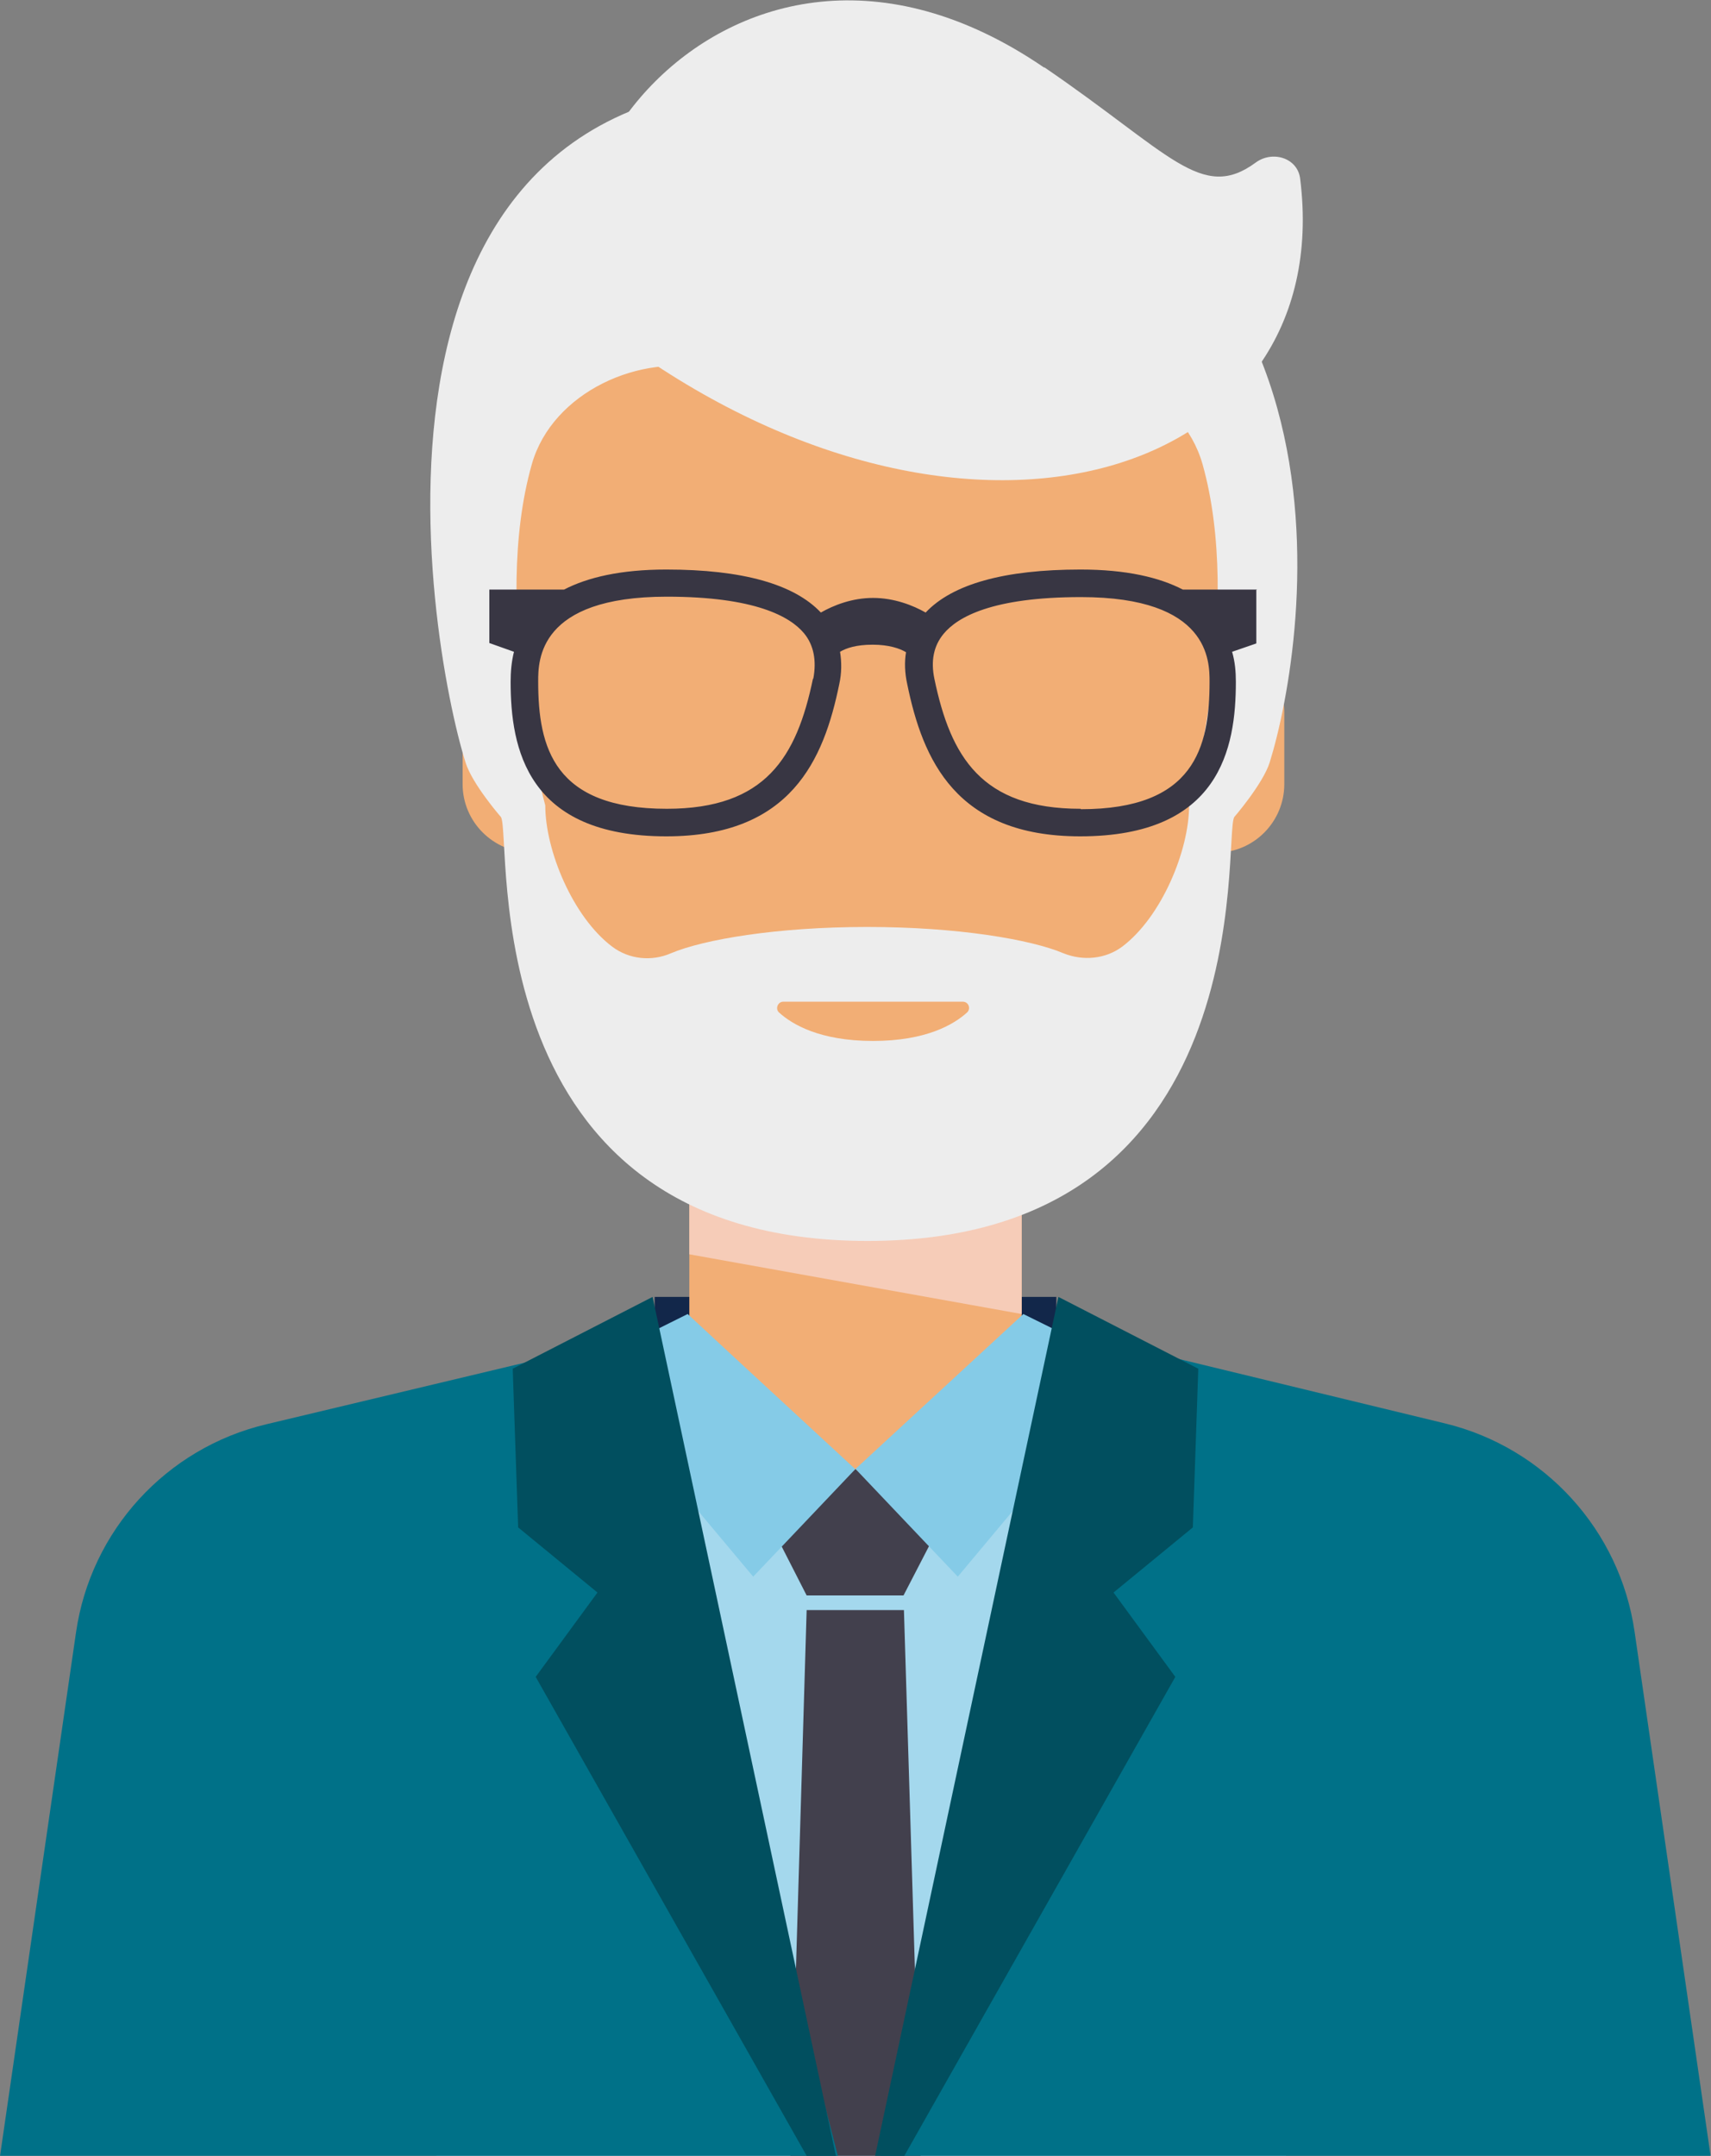 <?xml version="1.0" encoding="UTF-8"?>
<svg xmlns="http://www.w3.org/2000/svg" viewBox="0 0 40.98 51.63">
  <rect x="0" y="0" width="40.98" height="51.63" fill="#808080" stroke="none"/>
  <defs>
    <style>
      .cls-1 {
        fill: #383643;
      }

      .cls-2 {
        fill: #f2ae75;
      }

      .cls-3 {
        fill: #f6ccb8;
        mix-blend-mode: multiply;
      }

      .cls-4 {
        fill: #12274a;
      }

      .cls-5 {
        isolation: isolate;
      }

      .cls-6 {
        fill: #014f5f;
      }

      .cls-7 {
        fill: #42404d;
      }

      .cls-8 {
        fill: #007188;
      }

      .cls-9 {
        fill: #85cbe7;
      }

      .cls-10 {
        fill: #a4d8ed;
      }

      .cls-11 {
        fill: #ededed;
      }
    </style>
  </defs>
  <g class="cls-5">
    <g id="Laag_2" data-name="Laag 2">
      <g id="Laag_1-2" data-name="Laag 1">
        <g>
          <rect class="cls-4" x="15.68" y="31.06" width="9.62" height="4.12"/>
          <g>
            <polygon class="cls-2" points="25.71 32.29 24.47 31.72 24.47 27.78 16.51 27.78 16.51 31.72 15.27 32.26 15.6 43.43 16.51 43.43 16.51 45.15 24.47 45.15 24.47 43.43 25.38 43.43 25.71 32.29"/>
            <polygon class="cls-3" points="16.51 27.78 16.51 30.04 24.47 31.47 24.47 27.78 16.51 27.78"/>
          </g>
          <g>
            <path class="cls-10" d="M30.8,51.63c.15-5.87-.17-17.51-4.98-19.31l-.3,1.11c-.51,1.47-1.82,3.86-4.94,3.86-3.51,0-4.85-3.05-5.27-4.37l-.16-.6c-4.8,1.81-4.95,13.44-4.7,19.31h20.34Z"/>
            <polygon class="cls-7" points="22.4 36.74 21.64 38.21 19.32 38.21 18.57 36.74 20.49 35.18 22.4 36.74"/>
            <path class="cls-9" d="M20.49,35.18l-2.45,2.58-4.18-4.99s2.61-1.3,2.61-1.3l.98.91,3.04,2.81Z"/>
            <polygon class="cls-9" points="24.51 31.47 20.49 35.18 22.94 37.76 27.12 32.76 24.51 31.47"/>
            <polygon class="cls-7" points="22.05 51.63 21.65 38.56 19.32 38.56 18.93 51.63 22.05 51.63"/>
          </g>
          <g>
            <path class="cls-8" d="M1.82,39.1l-1.82,12.54h20.07c-1.37-5.34-5.05-19.59-5.05-19.59l-8.64,2.06c-2.4.57-4.21,2.55-4.56,4.99Z"/>
            <path class="cls-8" d="M34.61,34.09l-8.47-2.05s-3.67,14.26-5.05,19.59h19.88l-1.82-12.55c-.35-2.43-2.15-4.41-4.54-4.99Z"/>
          </g>
          <g>
            <polygon class="cls-6" points="14.31 38.14 12.83 40.16 19.32 51.63 20.02 51.63 15.63 31.06 12.28 32.78 12.41 36.58 14.31 38.14"/>
            <polygon class="cls-6" points="21.66 51.63 28.15 40.16 26.67 38.14 28.57 36.58 28.7 32.78 25.35 31.06 20.96 51.63 21.66 51.63"/>
          </g>
        </g>
        <g>
          <path class="cls-2" d="M29.51,15.49l.27-3.47c0-4.53-4.33-8.2-8.86-8.2s-8.86,3.67-8.86,8.2l.27,3.46c-.25.06-.48.18-.67.34-.35.3-.58.75-.58,1.25v1.71c0,.9.73,1.63,1.63,1.64,0,4.28,5.14,8.34,8.21,8.34s8.21-4.06,8.21-8.34c.9,0,1.63-.74,1.63-1.64v-1.71c0-.77-.53-1.41-1.25-1.59Z"/>
          <path class="cls-11" d="M20.78,2.16C7.54.39,10.26,15.44,11.15,18.26c.16.52.85,1.31.85,1.31.27.5-.71,10.15,8.78,10.15s8.51-9.65,8.78-10.15c0,0,.69-.8.85-1.31.88-2.83,2.81-14.44-9.63-16.1ZM28.48,19.29c0,1.08-.66,2.67-1.6,3.38-.4.3-.94.35-1.41.16-.78-.33-2.53-.63-4.7-.63s-3.92.3-4.7.63c-.46.2-1,.15-1.41-.16-.94-.71-1.6-2.3-1.6-3.38,0,0-1.31-4.71-.32-8.18.49-1.71,2.59-2.68,4.32-2.25,1.26.31,2.56.42,3.71.42,1.15,0,2.46-.11,3.71-.42,1.73-.43,3.83.53,4.32,2.25.98,3.46-.32,8.18-.32,8.18Z"/>
          <path class="cls-11" d="M25.01,1.61c3.02,2.06,3.77,3.24,5.07,2.28.4-.29,1-.11,1.06.39.89,7.11-7.8,9.92-16.05,4.04-3.87-2.76,2.18-12,9.92-6.7Z"/>
          <path class="cls-2" d="M18.77,23.99h4.29c.14,0,.2.17.1.26-.31.28-.97.68-2.25.68s-1.94-.4-2.25-.68c-.1-.09-.03-.26.1-.26Z"/>
          <path class="cls-1" d="M30.11,14.12h-1.78c-.56-.29-1.35-.48-2.45-.48-1.83,0-3.07.35-3.71,1.03-.3-.17-.75-.35-1.26-.35s-.95.18-1.25.35c-.64-.68-1.88-1.03-3.7-1.03-1.1,0-1.89.19-2.45.48h-1.79v1.28l.59.21c-.06.24-.08.48-.08.72,0,1.59.39,3.7,3.73,3.7,2.99,0,3.77-1.84,4.14-3.64.06-.27.06-.53.02-.78.15-.09.39-.17.78-.17s.65.09.8.18c-.04.24-.03.5.03.77.37,1.8,1.16,3.64,4.14,3.64,3.35,0,3.73-2.11,3.73-3.7,0-.24-.02-.48-.09-.72l.58-.2v-1.28ZM19.47,16.26c-.39,1.87-1.13,3.11-3.5,3.11-2.7,0-3.08-1.46-3.08-3.05,0-.5,0-2.03,3.08-2.03,2.12,0,2.96.48,3.29.88.23.28.3.65.22,1.08ZM25.88,19.37c-2.37,0-3.11-1.24-3.5-3.11-.09-.43-.02-.79.22-1.08.33-.4,1.16-.88,3.29-.88,3.08,0,3.08,1.53,3.08,2.03,0,1.58-.37,3.05-3.08,3.05Z"/>
        </g>
      </g>
    </g>
  </g>
</svg>